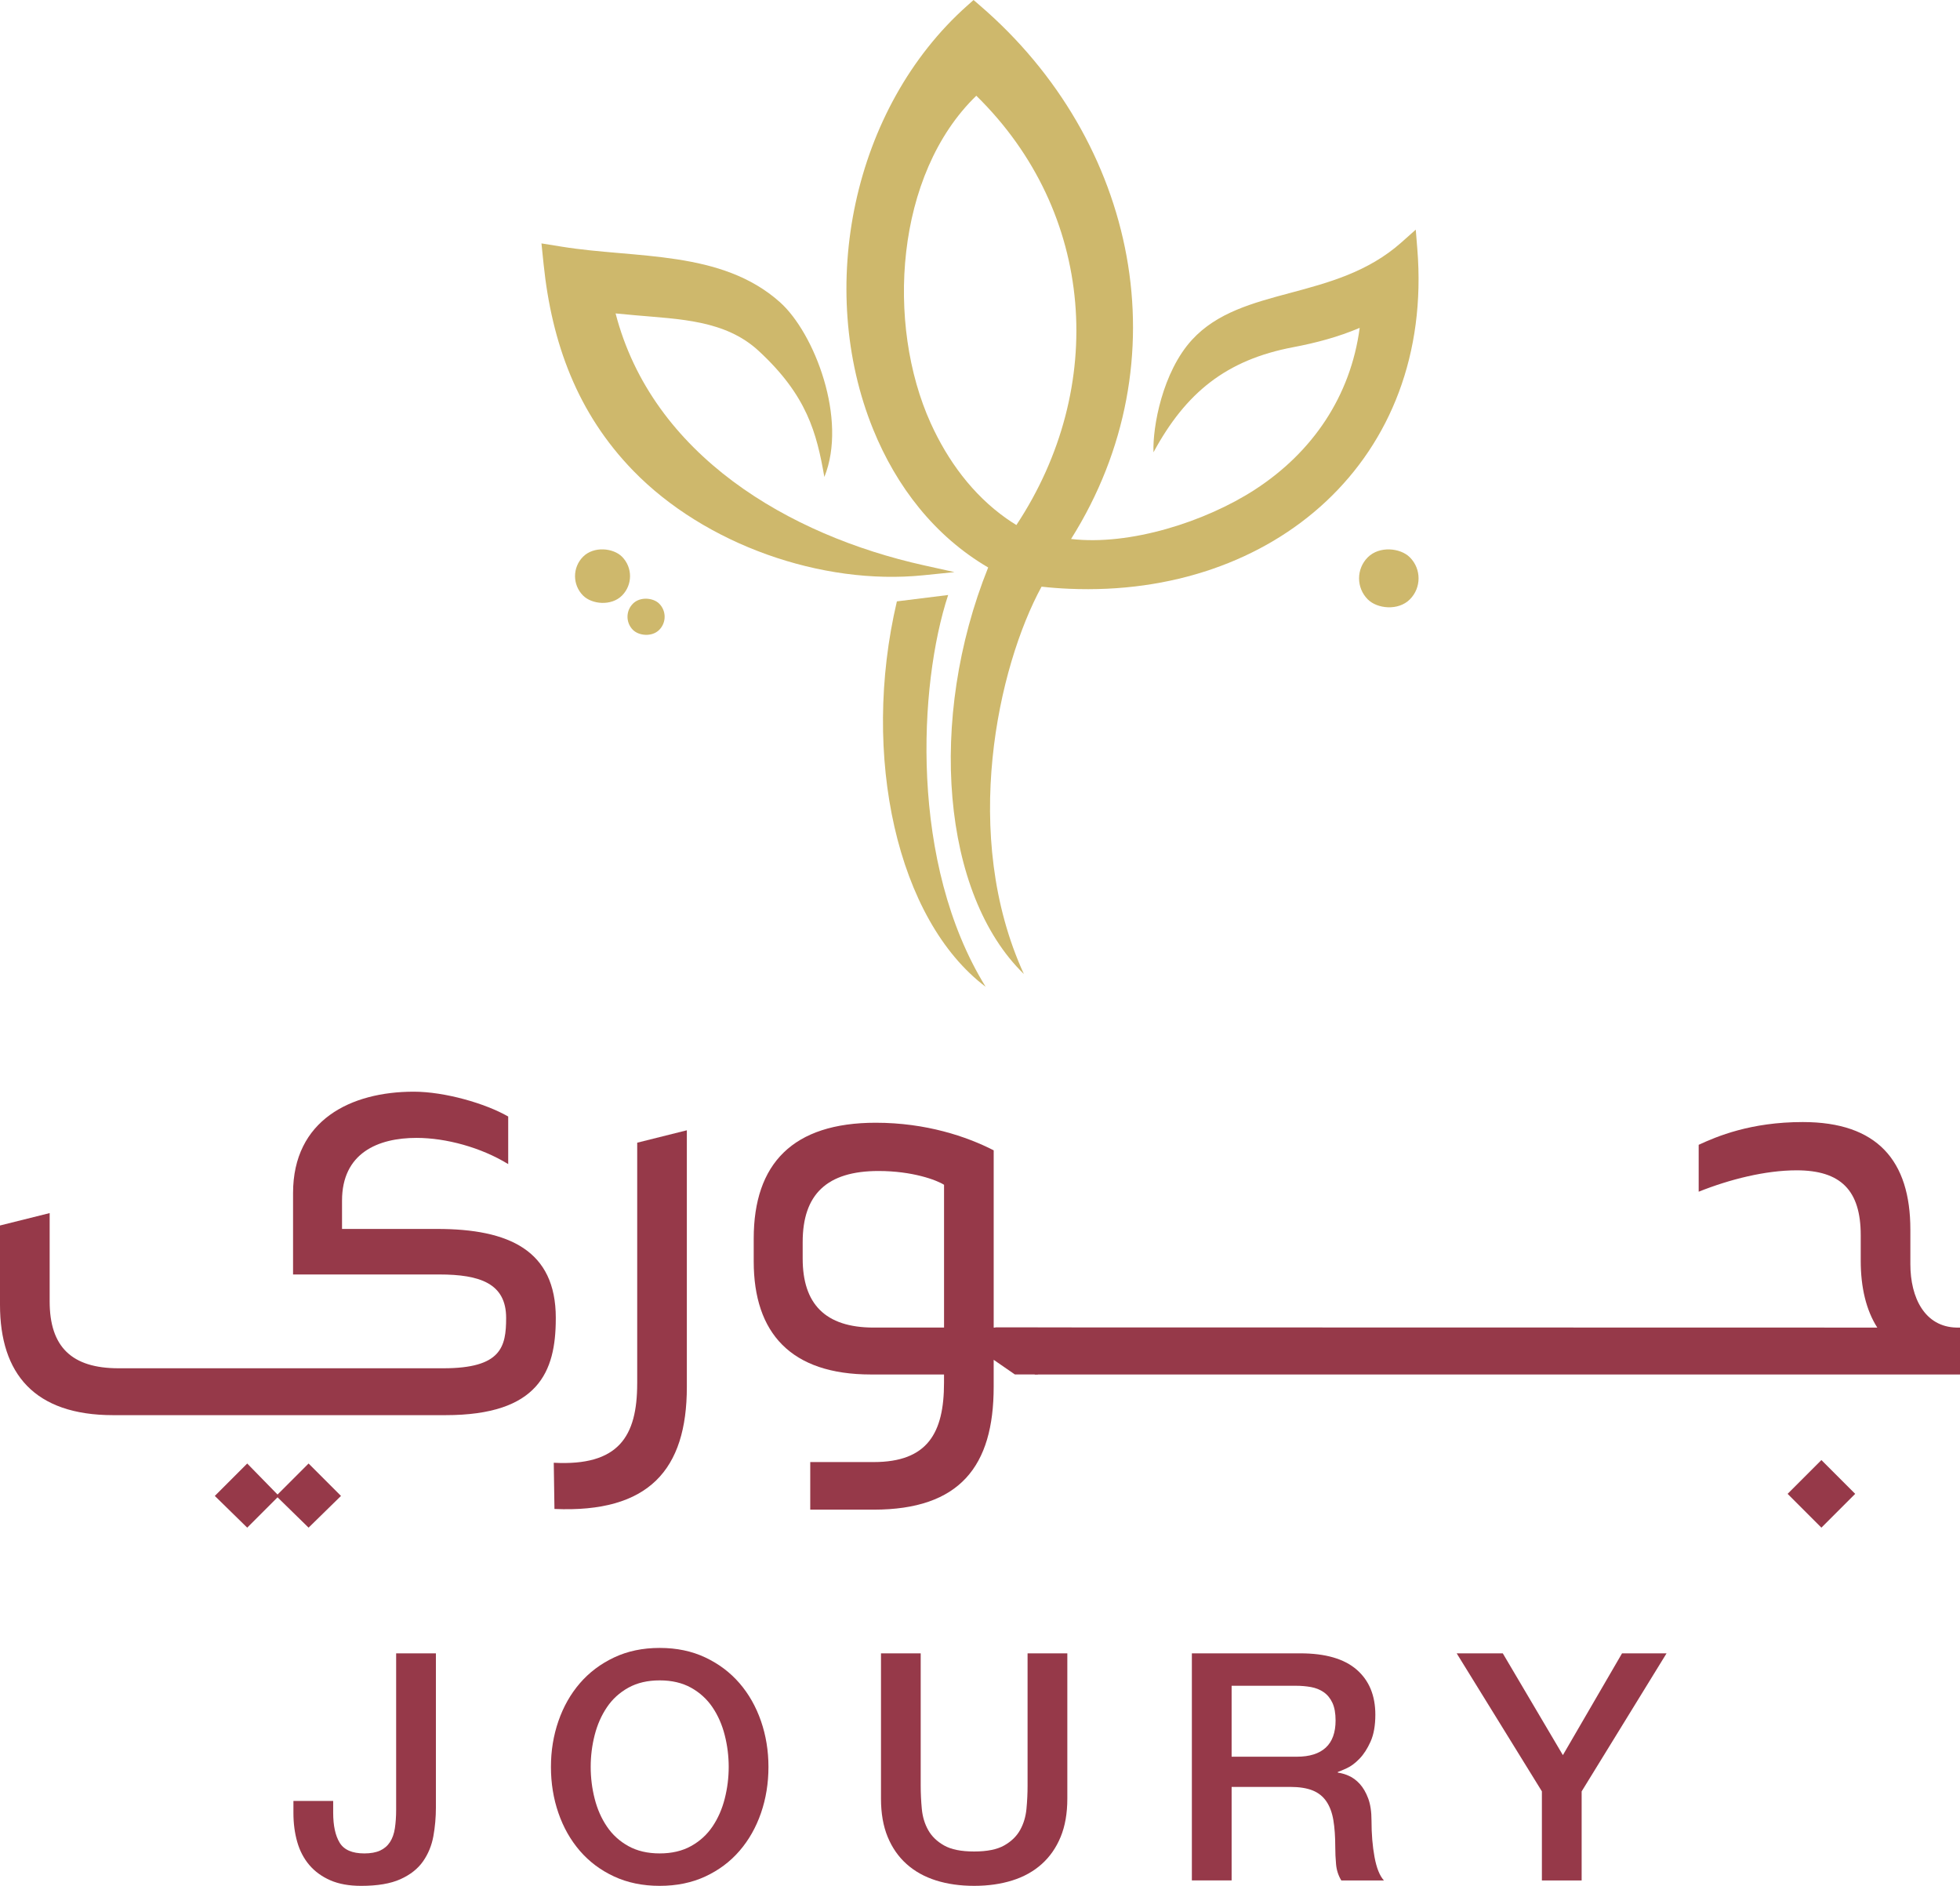 <?xml version="1.0" encoding="UTF-8"?>
<svg id="Layer_1" data-name="Layer 1" xmlns="http://www.w3.org/2000/svg" width="116.599" height="112.16" viewBox="0 0 116.599 112.16">
  <g>
    <path d="m54.959,33.621c-8.035-1.783-16.152-6.554-18.338-14.98.393.038.787.074,1.181.11,2.607.235,5.335.277,7.322,2.11,2.883,2.659,3.46,4.883,3.916,7.507,1.393-3.434-.594-8.564-2.639-10.393-3.487-3.117-8.563-2.592-12.966-3.302l-1.224-.197.127,1.233c.486,4.693,2.006,8.868,5.34,12.295,4.253,4.372,11.195,6.824,17.246,6.21l1.857-.189-1.821-.404Z" style="fill: #ceb86c;"/>
    <path d="m84.315,14.802l-.092-1.144-.857.762c-3.962,3.523-9.477,2.54-12.457,5.793-1.745,1.906-2.346,5.156-2.289,6.686,1.922-3.551,4.335-5.497,8.307-6.249,1.372-.26,2.683-.608,3.96-1.151-.538,4.057-2.799,7.4-6.249,9.631-2.93,1.895-7.417,3.337-10.921,2.925,6.669-10.592,3.947-23.67-5.422-31.728l-.379-.326-.375.333c-6.829,6.076-9.011,16.801-5.597,25.202,1.381,3.402,3.658,6.352,6.842,8.214-3.628,9.026-2.752,19.45,2.124,24.178-3.785-8.259-1.537-18.289,1.051-23.037.548.061,1.099.103,1.651.126,12.167.524,21.719-7.694,20.703-20.214Zm-23.851,16.423c-.203-.124-.401-.253-.594-.389-2.008-1.416-3.493-3.44-4.502-5.665-2.671-5.89-2.126-14.796,2.712-19.477,7.09,6.943,7.799,17.342,2.385,25.531Z" style="fill: #ceb86c;"/>
    <rect x="80.85" y="32.628" width="3.539" height="3.539" rx="1.769" ry="1.769" transform="translate(-.124 68.495) rotate(-45)" style="fill: #ceb86c;"/>
    <rect x="37.329" y="35.578" width="2.209" height="2.209" rx="1.104" ry="1.104" transform="translate(-14.681 37.92) rotate(-45)" style="fill: #ceb86c;"/>
    <rect x="34.209" y="32.628" width="3.272" height="3.272" rx="1.636" ry="1.636" transform="translate(-13.73 35.383) rotate(-45)" style="fill: #ceb86c;"/>
    <path d="m56.405,35.387l-3.05.379c-2.159,9.177.012,18.949,5.28,22.922-4.534-7.339-3.992-17.941-2.23-23.301Z" style="fill: #ceb86c;"/>
  </g>
  <g>
    <path d="m33.064,78.382c0-4.02-2.789-5.292-7.056-5.292h-5.661v-1.682c0-2.83,2.133-3.733,4.43-3.733,1.764,0,3.856.574,5.456,1.559v-2.83c-1.354-.779-3.774-1.477-5.62-1.477-3.733,0-7.179,1.682-7.179,6.03v4.841s8.697,0,8.697,0c2.42,0,3.979.533,3.979,2.584,0,1.723-.287,2.995-3.733,2.995H7.056c-2.789,0-4.102-1.272-4.102-3.979v-5.251S0,72.885,0,72.885v4.717c0,4.102,2.051,6.563,6.727,6.563h19.773c5.538,0,6.563-2.584,6.563-5.743v-.041Z" style="fill: #963949;"/>
    <polygon points="16.511 88.887 14.707 87.041 12.779 88.969 14.707 90.856 16.511 89.051 18.357 90.856 20.285 88.969 18.357 87.041 16.511 88.887" style="fill: #963949;"/>
    <path d="m37.906,82.279c0,3.159-1.107,4.923-4.963,4.717l.041,2.748c5.62.246,7.876-2.338,7.876-7.261v-15.26s-2.953.738-2.953.738v14.316Z" style="fill: #963949;"/>
    <path d="m61.57,81.746h55.029s0-2.789,0-2.789h-.205c-1.887-.041-2.748-1.764-2.748-3.774v-2.051c0-4.102-1.969-6.399-6.399-6.399-3.118,0-5.128.862-6.194,1.354v2.789c1.846-.738,3.979-1.272,5.825-1.272,2.625,0,3.815,1.19,3.815,3.856v1.518c0,1.6.328,2.954.985,3.979l-52.477-.011" style="fill: #963949;"/>
    <rect x="106.933" y="87.425" width="2.843" height="2.843" transform="translate(-31.088 102.64) rotate(-45)" style="fill: #963949;"/>
    <path d="m61.74,78.957c-0,0,1.59-0,1.59-0h-4.216v-10.542c-1.6-.82-4.02-1.641-7.015-1.641-4.923,0-7.261,2.42-7.261,6.891v1.354c0,4.266,2.215,6.727,6.973,6.727h4.348v.492c0,2.995-.985,4.717-4.184,4.717h-3.774s0,2.83,0,2.83h3.774c5.128,0,7.138-2.584,7.138-7.302v-.738s0-.872,0-.872l1.263.872h2.953c0,0-1.59-0-1.59-0m-5.579-2.789h-4.184c-2.913,0-4.225-1.436-4.225-4.102v-.985c0-2.831,1.436-4.225,4.513-4.225,2.01,0,3.446.533,3.897.82v8.491Z" style="fill: #963949;"/>
  </g>
  <g>
    <path d="m25.932,107.487c0,.593-.051,1.167-.151,1.721-.102.555-.306,1.053-.615,1.495-.309.442-.757.795-1.343,1.06-.587.265-1.366.397-2.337.397-.719,0-1.331-.111-1.835-.331-.504-.22-.921-.523-1.249-.908-.328-.385-.567-.842-.719-1.372-.151-.529-.227-1.103-.227-1.721v-.719h2.365v.7c0,.769.129,1.365.388,1.788.258.423.747.634,1.466.634.379,0,.691-.057.937-.17.246-.113.441-.28.586-.501.145-.221.243-.495.293-.823.05-.328.076-.7.076-1.116v-9.288h2.365v9.156Z" style="fill: #963949;"/>
    <path d="m39.245,98.009c1.009,0,1.913.189,2.715.568.801.378,1.478.889,2.034,1.532.555.643.98,1.394,1.277,2.251.296.858.444,1.766.444,2.724,0,.971-.148,1.885-.444,2.743-.297.858-.722,1.608-1.277,2.251-.555.643-1.233,1.151-2.034,1.523-.801.372-1.706.558-2.715.558-1.009,0-1.914-.186-2.715-.558-.801-.372-1.479-.88-2.034-1.523-.555-.643-.98-1.393-1.276-2.251-.297-.858-.445-1.772-.445-2.743,0-.958.148-1.866.445-2.724.296-.858.722-1.608,1.276-2.251.555-.643,1.233-1.154,2.034-1.532.801-.379,1.705-.568,2.715-.568Zm0,1.93c-.719,0-1.34.145-1.864.435-.523.29-.949.678-1.276,1.164-.328.485-.571,1.038-.729,1.655-.158.618-.236,1.249-.236,1.892,0,.643.078,1.274.236,1.892.157.618.4,1.17.729,1.655.328.486.753.873,1.276,1.163.524.29,1.145.435,1.864.435s1.34-.145,1.863-.435c.523-.29.949-.678,1.277-1.163.328-.485.571-1.037.728-1.655.158-.618.237-1.249.237-1.892,0-.643-.079-1.274-.237-1.892-.157-.618-.4-1.17-.728-1.655-.328-.485-.754-.873-1.277-1.164-.524-.29-1.144-.435-1.863-.435Z" style="fill: #963949;"/>
    <path d="m52.407,98.331h2.365v7.87c0,.454.022.915.066,1.381.044.467.17.886.379,1.258.208.372.523.678.946.917.422.24,1.018.359,1.788.359.769,0,1.365-.12,1.788-.359.423-.24.738-.545.946-.917.208-.372.334-.791.379-1.258.044-.466.066-.927.066-1.381v-7.87h2.365v8.645c0,.87-.132,1.627-.397,2.27-.265.643-.64,1.182-1.125,1.617-.486.435-1.069.76-1.75.974-.681.214-1.438.322-2.27.322-.833,0-1.589-.107-2.27-.322s-1.265-.539-1.75-.974c-.486-.435-.861-.974-1.126-1.617-.265-.643-.397-1.4-.397-2.27v-8.645Z" style="fill: #963949;"/>
    <path d="m70.903,98.331h6.451c1.488,0,2.604.322,3.348.965s1.116,1.539,1.116,2.686c0,.643-.095,1.176-.284,1.598-.19.423-.41.763-.662,1.022-.252.259-.501.445-.747.558s-.426.189-.539.227v.038c.201.025.419.088.652.189s.451.262.653.482c.201.221.369.508.501.861.133.353.198.795.198,1.324,0,.795.06,1.517.18,2.166.12.65.306,1.113.558,1.39h-2.535c-.177-.29-.281-.612-.312-.965-.032-.353-.047-.693-.047-1.022,0-.618-.038-1.151-.113-1.598s-.215-.82-.416-1.116c-.202-.296-.476-.514-.823-.653-.347-.139-.792-.208-1.334-.208h-3.48s0,5.562,0,5.562h-2.365v-13.507Zm2.365,6.148h3.878c.757,0,1.33-.18,1.721-.539.39-.36.586-.899.586-1.617,0-.429-.063-.779-.189-1.05-.126-.271-.3-.482-.52-.634-.221-.151-.473-.252-.757-.303-.284-.05-.577-.076-.879-.076h-3.84s0,4.219,0,4.219Z" style="fill: #963949;"/>
    <path d="m91.727,106.541l-5.07-8.21h2.743s3.575,6.054,3.575,6.054l3.519-6.054h2.648s-5.051,8.21-5.051,8.21v5.297h-2.365v-5.297Z" style="fill: #963949;"/>
  </g>
</svg>
